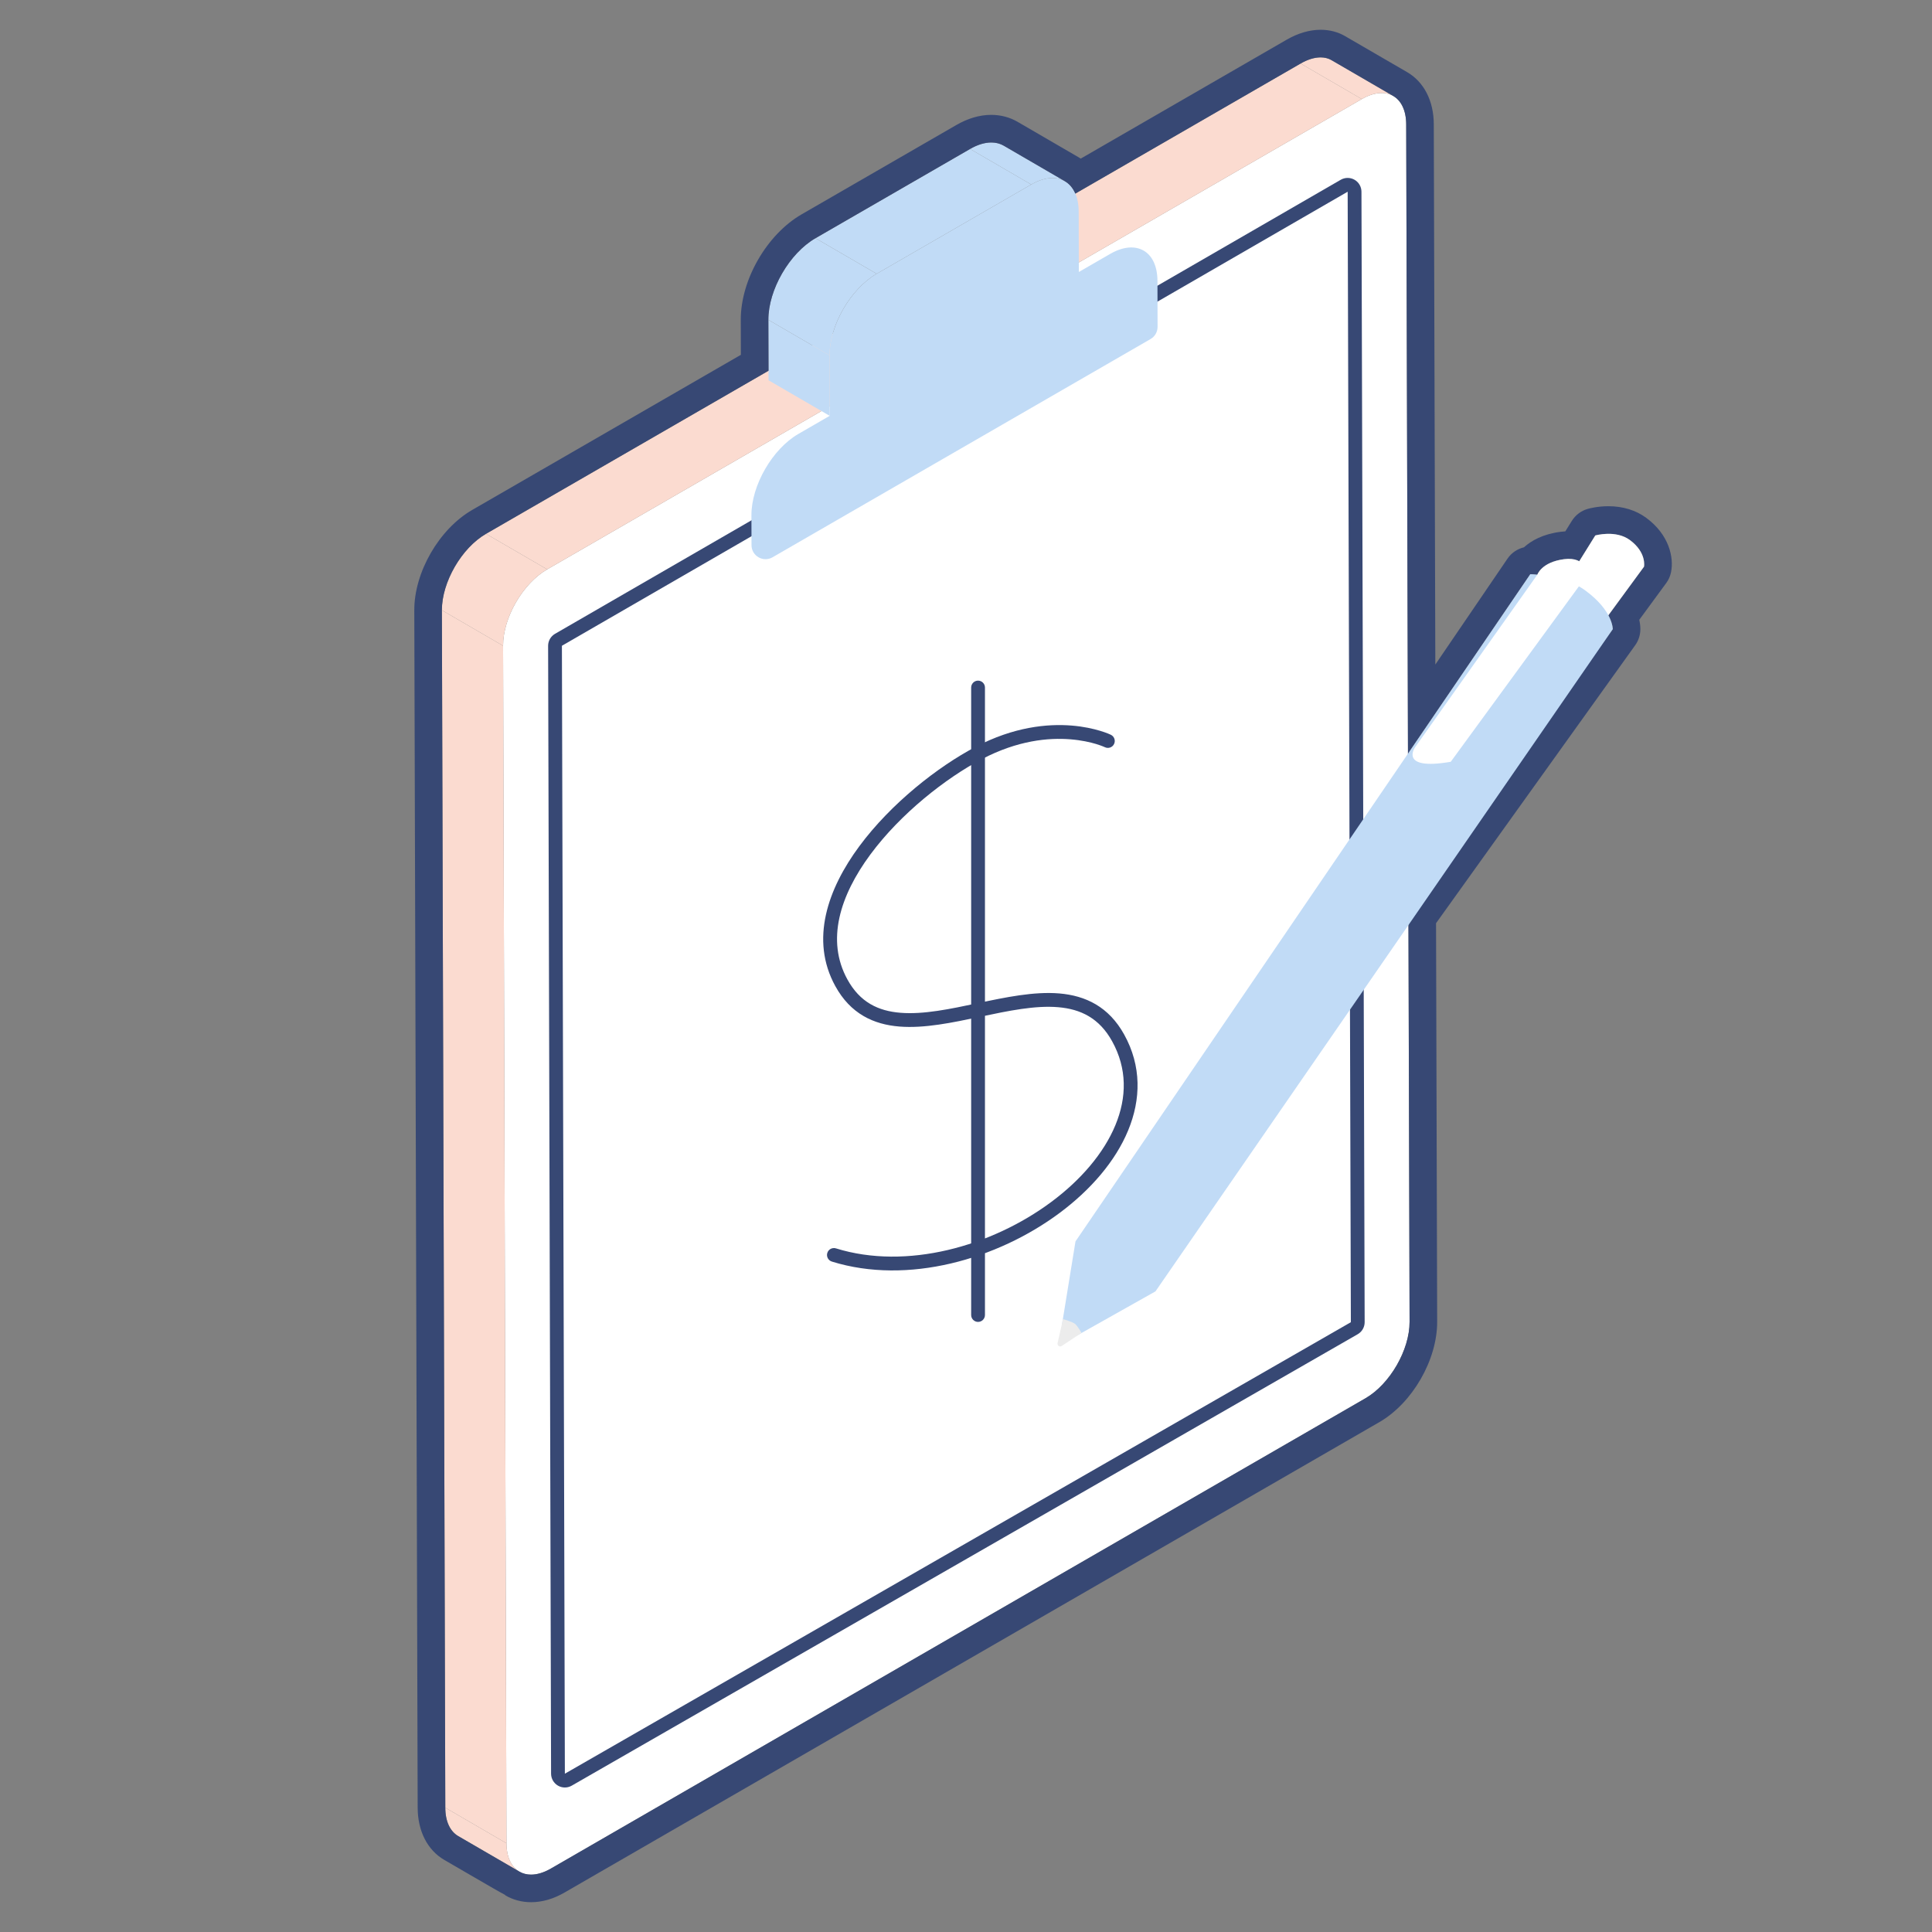 <svg width="64" height="64" viewBox="0 0 64 64" fill="none" xmlns="http://www.w3.org/2000/svg">
<rect x="0" y="0" width="64" height="64" fill="#808080" stroke="none"/>
<path d="M45.112 3.282C45.919 2.816 46.579 3.189 46.582 4.12L46.694 43.787C46.697 44.718 46.041 45.853 45.234 46.319L18.249 61.899C17.439 62.366 16.78 61.99 16.777 61.06L16.665 21.392C16.662 20.462 17.317 19.329 18.127 18.861L45.112 3.282Z" fill="white"/>
<path d="M44.643 6.351L44.749 43.8L18.712 58.756L18.614 21.392L44.643 6.351ZM44.643 5.894C44.564 5.894 44.485 5.914 44.414 5.955L18.386 20.996C18.244 21.078 18.157 21.23 18.157 21.393L18.255 58.757C18.256 58.92 18.343 59.07 18.484 59.152C18.554 59.193 18.633 59.213 18.712 59.213C18.791 59.213 18.869 59.193 18.94 59.152L44.977 44.197C45.119 44.115 45.206 43.963 45.206 43.799L45.1 6.35C45.099 6.187 45.012 6.036 44.871 5.955C44.8 5.914 44.721 5.894 44.643 5.894Z" fill="#374874"/>
<path d="M17.206 62L15.179 60.823C14.915 60.669 14.752 60.344 14.751 59.882L16.777 61.06C16.779 61.522 16.942 61.847 17.206 62Z" fill="#FBDBD0"/>
<path d="M44.127 2.002L46.154 3.18C45.888 3.025 45.519 3.047 45.112 3.282L43.085 2.104C43.492 1.869 43.861 1.847 44.127 2.002Z" fill="#FBDBD0"/>
<path d="M16.777 61.06L14.751 59.882L14.638 20.214L16.665 21.392L16.777 61.06Z" fill="#FBDBD0"/>
<path d="M18.127 18.861L16.1 17.684L43.085 2.104L45.112 3.282L18.127 18.861Z" fill="#FBDBD0"/>
<path d="M16.665 21.392L14.638 20.214C14.636 19.284 15.291 18.151 16.1 17.684L18.127 18.861C17.317 19.329 16.662 20.462 16.665 21.392Z" fill="#FBDBD0"/>
<path d="M27.485 13.775L25.459 12.597L25.453 10.595L27.48 11.773L27.485 13.775Z" fill="#C1DBF6"/>
<path d="M29.041 9.069L27.014 7.891L32.135 4.934L34.161 6.112L29.041 9.069Z" fill="#C1DBF6"/>
<path d="M34.161 6.112L32.135 4.934C32.57 4.683 32.964 4.66 33.249 4.825L35.276 6.003C34.991 5.838 34.597 5.861 34.161 6.112Z" fill="#C1DBF6"/>
<path d="M27.48 11.773L25.453 10.595C25.45 9.601 26.149 8.39 27.014 7.891L29.041 9.069C28.176 9.568 27.477 10.779 27.48 11.773Z" fill="#C1DBF6"/>
<path d="M34.161 6.112C35.026 5.613 35.73 6.014 35.733 7.008L35.738 9.01L36.776 8.411C37.637 7.914 38.339 8.314 38.342 9.303L38.346 10.828C38.346 10.994 38.258 11.148 38.114 11.231L25.591 18.461C25.282 18.639 24.896 18.417 24.895 18.06L24.892 17.068C24.89 16.079 25.587 14.871 26.448 14.374L27.485 13.775L27.48 11.773C27.477 10.779 28.176 9.568 29.041 9.069L34.161 6.112Z" fill="#C1DBF6"/>
<path d="M43.749 1.9C43.883 1.9 44.002 1.931 44.099 1.988C44.099 1.988 46.151 3.179 46.151 3.179C46.416 3.331 46.58 3.656 46.582 4.119L46.642 25.275L46.694 24.887L50.693 19.021C50.693 19.021 50.785 19.023 50.927 19.036L50.928 19.034C50.928 19.034 51.066 18.62 51.811 18.524C51.867 18.517 51.918 18.513 51.966 18.513C52.114 18.513 52.227 18.545 52.314 18.592L52.846 17.737C52.846 17.737 53.034 17.683 53.281 17.683C53.502 17.683 53.77 17.727 53.991 17.889C54.556 18.304 54.46 18.772 54.46 18.772L53.279 20.383C53.428 20.659 53.425 20.842 53.425 20.842L46.656 30.289L46.694 43.787C46.697 44.718 46.042 45.853 45.234 46.319L18.249 61.898C18.013 62.035 17.79 62.099 17.593 62.099C17.447 62.099 17.315 62.064 17.202 61.997C17.201 61.997 15.179 60.823 15.179 60.823C14.915 60.669 14.752 60.344 14.751 59.882L14.638 20.214C14.636 19.284 15.291 18.151 16.101 17.683L25.458 12.281L25.453 10.595C25.45 9.601 26.149 8.39 27.014 7.891L32.135 4.935C32.387 4.789 32.626 4.72 32.837 4.72C32.99 4.72 33.129 4.756 33.249 4.825L35.276 6.003C35.275 6.003 35.274 6.003 35.273 6.002C35.423 6.089 35.542 6.228 35.621 6.413L43.085 2.104C43.326 1.965 43.554 1.9 43.749 1.9ZM43.749 0.986C43.385 0.986 42.997 1.099 42.628 1.312L35.801 5.254C35.789 5.245 35.776 5.237 35.763 5.23C35.754 5.224 35.745 5.218 35.735 5.213L33.708 4.035C33.45 3.885 33.149 3.805 32.837 3.805C32.455 3.805 32.065 3.919 31.677 4.143L26.557 7.099C25.402 7.766 24.535 9.27 24.539 10.597L24.542 11.754L15.643 16.892C14.546 17.526 13.72 18.955 13.724 20.217L13.836 59.885C13.838 60.658 14.16 61.288 14.719 61.613L15.731 62.2C16.251 62.503 16.55 62.676 16.741 62.776L16.736 62.784C16.99 62.934 17.286 63.013 17.593 63.013C17.96 63.013 18.335 62.905 18.706 62.69L45.691 47.111C46.788 46.478 47.612 45.048 47.608 43.785L47.571 30.582L54.168 21.374C54.277 21.223 54.336 21.042 54.339 20.855C54.34 20.794 54.336 20.681 54.303 20.532L55.197 19.313C55.275 19.207 55.329 19.085 55.355 18.955C55.454 18.475 55.297 17.715 54.532 17.153C54.191 16.902 53.759 16.769 53.281 16.769C52.924 16.769 52.647 16.843 52.594 16.858C52.376 16.921 52.189 17.062 52.069 17.255L51.853 17.602C51.8 17.605 51.747 17.61 51.694 17.617C51.112 17.692 50.73 17.907 50.482 18.131C50.263 18.183 50.068 18.315 49.938 18.506L47.547 22.014L47.496 4.117C47.494 3.341 47.17 2.71 46.607 2.386L44.558 1.197C44.327 1.061 44.045 0.986 43.749 0.986Z" fill="#374874"/>
<path d="M52.846 17.738C52.846 17.738 53.522 17.544 53.991 17.889C54.555 18.305 54.46 18.772 54.46 18.772L53.094 20.635L51.687 19.6L52.846 17.738Z" fill="white"/>
<path d="M35.627 41.123L50.693 19.021C50.693 19.021 51.175 19.027 51.706 19.181C51.982 19.261 52.271 19.38 52.514 19.559C53.438 20.236 53.425 20.842 53.425 20.842L38.276 42.779L35.627 44.269L35.172 43.924L35.627 41.123Z" fill="#C1DBF6"/>
<path d="M48.058 25.235L52.597 19.021C52.597 19.021 52.556 18.427 51.811 18.524C51.066 18.62 50.928 19.034 50.928 19.034L46.872 24.76C46.872 24.76 46.334 25.532 48.058 25.235Z" fill="white"/>
<path d="M35.213 43.696L35.034 44.494C35.017 44.572 35.103 44.632 35.17 44.588L35.827 44.151C35.827 44.151 35.685 43.911 35.613 43.855C35.529 43.789 35.213 43.696 35.213 43.696Z" fill="#ECECEC"/>
<path fill-rule="evenodd" clip-rule="evenodd" d="M36.799 24.341C36.799 24.341 36.799 24.341 36.7 24.545L36.799 24.341C36.913 24.396 36.96 24.533 36.905 24.646C36.85 24.76 36.714 24.807 36.6 24.752C36.6 24.752 36.6 24.752 36.6 24.752L36.699 24.546C36.6 24.752 36.599 24.752 36.6 24.752L36.598 24.751C36.596 24.75 36.592 24.748 36.586 24.746C36.574 24.741 36.556 24.733 36.532 24.723C36.483 24.704 36.408 24.676 36.31 24.646C36.113 24.587 35.824 24.52 35.461 24.491C34.736 24.432 33.712 24.525 32.531 25.145C31.335 25.773 29.836 26.948 28.832 28.306C27.823 29.671 27.36 31.15 28.07 32.443C28.486 33.203 29.095 33.492 29.833 33.55C30.593 33.611 31.47 33.426 32.394 33.23L32.4 33.229C33.303 33.038 34.251 32.838 35.093 32.909C35.959 32.983 36.728 33.345 37.241 34.272C37.818 35.315 37.797 36.418 37.371 37.447C36.949 38.469 36.127 39.418 35.095 40.185C33.037 41.715 30.069 42.572 27.556 41.791C27.436 41.753 27.368 41.625 27.406 41.505C27.443 41.384 27.571 41.317 27.692 41.354C30.028 42.08 32.846 41.287 34.822 39.818C35.808 39.086 36.566 38.198 36.949 37.272C37.33 36.352 37.341 35.397 36.841 34.494C36.415 33.724 35.797 33.428 35.055 33.365C34.291 33.3 33.411 33.483 32.488 33.678L32.452 33.685C31.559 33.874 30.625 34.072 29.797 34.006C28.936 33.937 28.173 33.583 27.669 32.663C26.828 31.131 27.42 29.447 28.465 28.034C29.515 26.614 31.069 25.396 32.319 24.74C33.584 24.076 34.697 23.971 35.498 24.035C35.898 24.067 36.218 24.142 36.441 24.209C36.553 24.242 36.64 24.274 36.7 24.298C36.731 24.31 36.754 24.32 36.771 24.328C36.779 24.331 36.786 24.334 36.79 24.337L36.796 24.339L36.798 24.34L36.799 24.34L36.799 24.341Z" fill="#374874"/>
<path fill-rule="evenodd" clip-rule="evenodd" d="M32.399 22.547C32.526 22.547 32.628 22.649 32.628 22.776V43.561C32.628 43.687 32.526 43.79 32.399 43.79C32.273 43.79 32.171 43.687 32.171 43.561V22.776C32.171 22.649 32.273 22.547 32.399 22.547Z" fill="#374874"/>
</svg>
